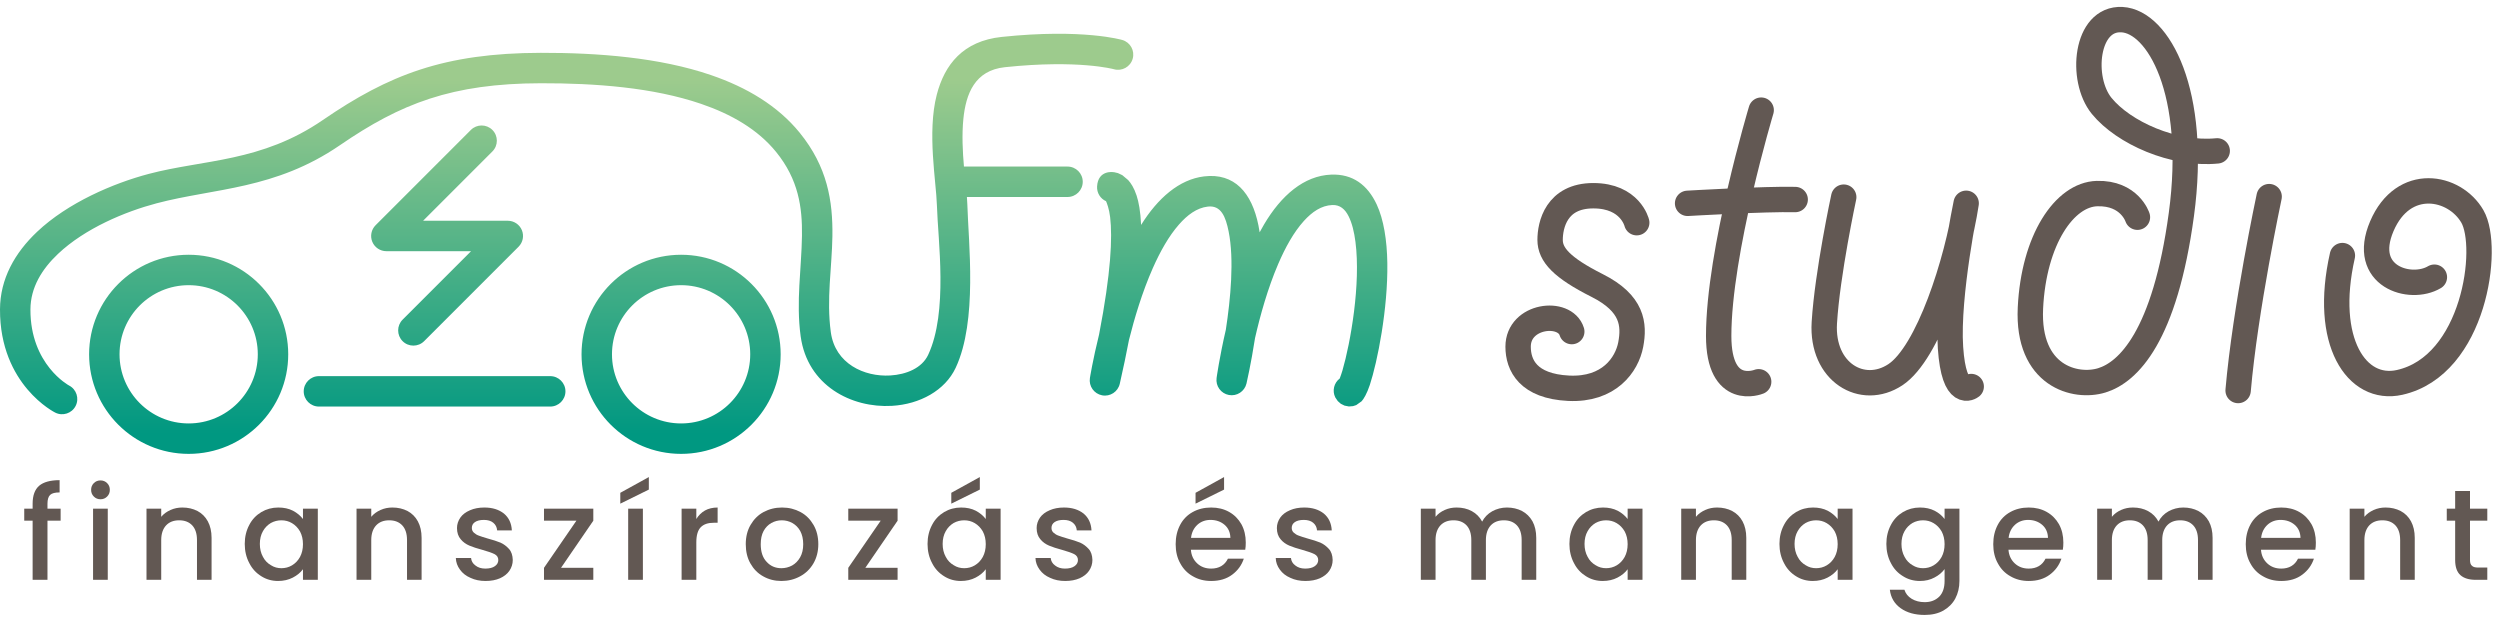 <svg width="197" height="49" viewBox="0 0 197 49" fill="none" xmlns="http://www.w3.org/2000/svg">
<path d="M128.975 17.548C128.975 17.548 128.473 15.423 125.554 15.423C122.635 15.423 122.148 17.741 122.148 18.904C122.148 20.068 123.062 21.091 125.859 22.5C128.655 23.907 128.801 25.572 128.501 27.154C128.2 28.736 126.797 30.748 123.611 30.594C120.425 30.439 119.627 28.791 119.627 27.319C119.627 24.813 123.319 24.396 123.856 26.129" stroke="#625853" stroke-width="2" stroke-miterlimit="1.5" stroke-linecap="round" stroke-linejoin="round"/>
<path d="M138.781 8.679C138.781 8.679 135.432 19.829 135.432 26.474C135.432 31.358 138.584 30.083 138.584 30.083" stroke="#625853" stroke-width="2" stroke-miterlimit="1.5" stroke-linecap="round" stroke-linejoin="round"/>
<path d="M132.982 16.023C132.982 16.023 139.139 15.662 141.461 15.723" stroke="#625853" stroke-width="2" stroke-miterlimit="1.5" stroke-linecap="round" stroke-linejoin="round"/>
<path d="M145.286 15.535C145.286 15.535 143.996 21.523 143.757 25.432C143.517 29.341 146.765 31.241 149.354 29.529C151.945 27.816 154.226 20.645 154.934 16.019C154.934 16.019 153.422 23.236 153.699 27.389C153.976 31.541 155.332 30.458 155.332 30.458" stroke="#625853" stroke-width="2" stroke-miterlimit="1.5" stroke-linecap="round" stroke-linejoin="round"/>
<path d="M168.43 17.117C168.43 17.117 167.815 15.184 165.248 15.254C162.681 15.324 160.256 18.89 159.998 24.273C159.74 29.655 163.554 30.613 165.628 29.97C167.702 29.327 170.588 26.521 171.893 16.896C173.197 7.271 170.072 1.701 167.21 1.547C164.347 1.392 163.891 6.234 165.614 8.347C167.336 10.458 171.292 12.231 174.717 11.889" stroke="#625853" stroke-width="2" stroke-miterlimit="1.5" stroke-linecap="round" stroke-linejoin="round"/>
<path d="M178.809 15.493C178.809 15.493 176.923 24.329 176.364 30.773" stroke="#625853" stroke-width="2" stroke-miterlimit="1.5" stroke-linecap="round" stroke-linejoin="round"/>
<path d="M184.581 20.139C183.043 26.919 185.702 30.889 189.086 30.134C194.987 28.818 196.227 19.486 194.825 17.056C193.421 14.625 189.382 13.86 187.687 17.826C185.993 21.791 189.935 22.968 191.83 21.842" stroke="#625853" stroke-width="2" stroke-miterlimit="1.5" stroke-linecap="round" stroke-linejoin="round"/>
<path fill-rule="evenodd" clip-rule="evenodd" d="M76.192 15.523C76.207 15.726 76.22 15.914 76.225 16.082C76.313 19.131 77.044 25.282 75.308 28.982C74.468 30.774 72.481 31.854 70.285 31.981C67.109 32.166 63.624 30.394 63.092 26.5C62.72 23.778 63.158 21.153 63.195 18.587C63.229 16.345 62.924 14.146 61.154 11.97C59.706 10.191 57.627 8.997 55.24 8.182C51.443 6.885 46.879 6.552 42.622 6.56C35.607 6.574 31.574 8.157 26.794 11.437C21.674 14.952 16.892 14.818 12.345 16.019C9.859 16.675 6.698 17.996 4.572 20.005C3.303 21.205 2.404 22.653 2.398 24.385C2.383 28.74 5.438 30.376 5.438 30.376C6.026 30.676 6.261 31.399 5.96 31.988C5.659 32.578 4.936 32.812 4.347 32.511C4.347 32.511 -0.021 30.355 7.7148e-05 24.376C0.009 21.976 1.166 19.924 2.925 18.263C5.34 15.98 8.91 14.446 11.733 13.7C16.036 12.564 20.592 12.787 25.437 9.46C30.626 5.899 35.002 4.178 42.617 4.163C47.138 4.154 51.982 4.534 56.016 5.913C58.851 6.881 61.294 8.343 63.014 10.456C65.203 13.147 65.634 15.85 65.593 18.623C65.557 21.072 65.113 23.576 65.468 26.175C65.808 28.668 68.112 29.706 70.145 29.588C71.423 29.513 72.649 29.006 73.138 27.964C74.725 24.578 73.908 18.941 73.827 16.152C73.775 14.33 73.048 10.437 73.816 7.468C74.431 5.092 75.883 3.231 78.935 2.909C85.353 2.234 88.434 3.149 88.434 3.149C89.07 3.332 89.438 3.996 89.255 4.632C89.073 5.269 88.409 5.636 87.773 5.454C87.773 5.454 84.987 4.684 79.186 5.295C76.814 5.545 76.112 7.389 75.913 9.375C75.789 10.624 75.856 11.941 75.959 13.125H84.121C84.782 13.125 85.32 13.662 85.32 14.324C85.32 14.986 84.782 15.523 84.121 15.523H76.192ZM14.867 20.075C19.197 20.075 22.712 23.59 22.712 27.919C22.712 32.25 19.197 35.765 14.867 35.765C10.537 35.765 7.022 32.25 7.022 27.919C7.022 23.59 10.537 20.075 14.867 20.075ZM14.867 22.472C11.86 22.472 9.419 24.913 9.419 27.919C9.419 30.926 11.86 33.367 14.867 33.367C17.873 33.367 20.314 30.926 20.314 27.919C20.314 24.913 17.873 22.472 14.867 22.472ZM53.671 20.075C58 20.075 61.516 23.59 61.516 27.919C61.516 32.25 58 35.765 53.671 35.765C49.341 35.765 45.825 32.25 45.825 27.919C45.825 23.59 49.341 20.075 53.671 20.075ZM53.671 22.472C50.664 22.472 48.224 24.913 48.224 27.919C48.224 30.926 50.664 33.367 53.671 33.367C56.677 33.367 59.118 30.926 59.118 27.919C59.118 24.913 56.677 22.472 53.671 22.472ZM25.133 32.037C24.47 32.037 23.933 31.499 23.933 30.838C23.933 30.177 24.47 29.639 25.133 29.639H43.358C44.02 29.639 44.557 30.177 44.557 30.838C44.557 31.499 44.02 32.037 43.358 32.037H25.133ZM86.609 26.351C87.55 21.488 87.667 18.704 87.479 17.109C87.399 16.441 87.217 15.992 87.156 15.855C86.714 15.657 86.419 15.2 86.45 14.688C86.531 13.371 87.728 13.565 87.728 13.565L87.804 13.572L88.093 13.64L88.438 13.803L88.901 14.191C89.11 14.423 89.362 14.792 89.565 15.412C89.729 15.912 89.871 16.646 89.919 17.724C91.233 15.615 92.923 14.134 94.885 13.899C97.27 13.614 98.644 15.179 99.165 17.759C99.201 17.936 99.233 18.118 99.26 18.305C99.372 18.095 99.486 17.891 99.604 17.692C100.955 15.402 102.752 13.847 104.89 13.76C106.596 13.691 107.766 14.577 108.483 16.109C109.037 17.296 109.294 18.937 109.321 20.724C109.377 24.318 108.541 28.521 107.941 30.336C107.713 31.022 107.452 31.456 107.294 31.62L106.872 31.921L106.615 32.004L106.292 32.029L105.95 31.963L105.657 31.818L105.416 31.605L105.224 31.323C104.959 30.798 105.117 30.169 105.57 29.826C105.634 29.654 105.719 29.417 105.783 29.2C106.421 27.012 107.239 22.378 106.81 19.06C106.71 18.282 106.543 17.583 106.266 17.033C105.994 16.496 105.603 16.131 104.987 16.156C104.12 16.191 103.393 16.697 102.744 17.413C101.943 18.299 101.279 19.506 100.719 20.81C99.889 22.744 99.295 24.889 98.898 26.631C98.575 28.712 98.222 30.224 98.222 30.224C98.074 30.845 97.464 31.242 96.836 31.125C96.208 31.008 95.781 30.419 95.867 29.786C95.867 29.786 96.088 28.172 96.596 25.983C96.968 23.565 97.264 20.451 96.815 18.234C96.584 17.091 96.227 16.154 95.17 16.28C94.303 16.384 93.566 16.937 92.902 17.692C92.1 18.606 91.424 19.816 90.849 21.111C90.004 23.016 89.385 25.103 88.962 26.793C88.761 27.85 88.521 28.996 88.239 30.239C88.096 30.87 87.479 31.274 86.843 31.151C86.209 31.03 85.784 30.426 85.885 29.788C85.885 29.788 86.114 28.351 86.609 26.351ZM37.105 10.239C37.573 9.771 38.332 9.771 38.8 10.239C39.268 10.707 39.268 11.466 38.8 11.934L33.34 17.395H40.015C40.5 17.395 40.937 17.688 41.123 18.135C41.308 18.584 41.206 19.099 40.863 19.442L33.422 26.883C32.954 27.351 32.193 27.351 31.726 26.883C31.258 26.415 31.258 25.656 31.726 25.188L37.121 19.793H30.445C29.96 19.793 29.523 19.501 29.337 19.053C29.152 18.605 29.255 18.09 29.598 17.747L37.105 10.239Z" fill="url(#paint0_linear_39101_12368)"/>
<path d="M4.778 41.031H3.741V45.69H2.571V41.031H1.91V40.084H2.571V39.688C2.571 39.047 2.744 38.569 3.09 38.274C3.425 37.989 3.965 37.836 4.697 37.836V38.803C4.341 38.803 4.097 38.864 3.954 38.996C3.812 39.128 3.741 39.362 3.741 39.688V40.084H4.778V41.031Z" fill="#625853"/>
<path d="M7.923 39.342C7.709 39.342 7.536 39.271 7.394 39.128C7.251 38.986 7.18 38.813 7.18 38.599C7.18 38.386 7.251 38.213 7.394 38.07C7.536 37.928 7.709 37.857 7.923 37.857C8.126 37.857 8.299 37.928 8.442 38.07C8.584 38.213 8.655 38.386 8.655 38.599C8.655 38.813 8.584 38.986 8.442 39.128C8.299 39.271 8.126 39.342 7.923 39.342ZM8.492 40.085V45.69H7.333V40.085H8.492Z" fill="#625853"/>
<path d="M14.373 39.993C14.81 39.993 15.207 40.084 15.563 40.268C15.909 40.451 16.183 40.725 16.377 41.081C16.57 41.438 16.672 41.875 16.672 42.384V45.69H15.522V42.556C15.522 42.058 15.4 41.672 15.146 41.397C14.891 41.132 14.556 41 14.118 41C13.681 41 13.345 41.132 13.091 41.397C12.836 41.672 12.704 42.058 12.704 42.556V45.69H11.544V40.084H12.704V40.725C12.897 40.491 13.142 40.319 13.437 40.186C13.732 40.054 14.037 39.993 14.373 39.993Z" fill="#625853"/>
<path d="M19.286 42.862C19.286 42.302 19.408 41.804 19.642 41.366C19.866 40.929 20.191 40.593 20.598 40.349C20.995 40.115 21.442 39.993 21.931 39.993C22.368 39.993 22.755 40.074 23.09 40.247C23.416 40.42 23.68 40.644 23.874 40.898V40.084H25.044V45.69H23.874V44.856C23.68 45.12 23.406 45.344 23.07 45.517C22.734 45.69 22.348 45.781 21.91 45.781C21.432 45.781 20.985 45.659 20.588 45.405C20.191 45.161 19.866 44.815 19.642 44.367C19.408 43.93 19.286 43.421 19.286 42.862ZM23.874 42.882C23.874 42.495 23.792 42.16 23.64 41.875C23.477 41.59 23.263 41.376 23.009 41.224C22.755 41.071 22.47 41 22.175 41C21.88 41 21.595 41.071 21.341 41.214C21.086 41.366 20.873 41.58 20.72 41.855C20.557 42.139 20.476 42.475 20.476 42.862C20.476 43.248 20.557 43.584 20.72 43.879C20.873 44.174 21.086 44.388 21.351 44.54C21.605 44.703 21.88 44.774 22.175 44.774C22.47 44.774 22.755 44.703 23.009 44.55C23.263 44.398 23.477 44.184 23.64 43.889C23.792 43.604 23.874 43.269 23.874 42.882Z" fill="#625853"/>
<path d="M30.923 39.993C31.361 39.993 31.758 40.084 32.114 40.268C32.459 40.451 32.734 40.725 32.927 41.081C33.121 41.438 33.222 41.875 33.222 42.384V45.69H32.073V42.556C32.073 42.058 31.951 41.672 31.696 41.397C31.442 41.132 31.106 41 30.669 41C30.232 41 29.896 41.132 29.642 41.397C29.387 41.672 29.255 42.058 29.255 42.556V45.69H28.095V40.084H29.255V40.725C29.448 40.491 29.692 40.319 29.987 40.186C30.282 40.054 30.588 39.993 30.923 39.993Z" fill="#625853"/>
<path d="M38.259 45.781C37.822 45.781 37.425 45.7 37.079 45.537C36.723 45.385 36.448 45.171 36.245 44.886C36.041 44.611 35.93 44.306 35.919 43.971H37.12C37.14 44.205 37.252 44.408 37.466 44.561C37.669 44.723 37.923 44.805 38.239 44.805C38.564 44.805 38.819 44.744 39.002 44.611C39.175 44.489 39.266 44.327 39.266 44.133C39.266 43.92 39.165 43.767 38.971 43.665C38.768 43.564 38.453 43.452 38.015 43.33C37.598 43.218 37.252 43.106 36.988 42.994C36.723 42.882 36.489 42.719 36.306 42.495C36.113 42.272 36.011 41.977 36.011 41.61C36.011 41.315 36.102 41.041 36.276 40.786C36.448 40.542 36.703 40.349 37.038 40.207C37.364 40.064 37.74 39.993 38.168 39.993C38.809 39.993 39.317 40.156 39.714 40.471C40.1 40.797 40.304 41.234 40.334 41.794H39.175C39.154 41.539 39.053 41.346 38.87 41.193C38.687 41.041 38.442 40.969 38.127 40.969C37.822 40.969 37.588 41.031 37.425 41.142C37.262 41.254 37.181 41.407 37.181 41.6C37.181 41.753 37.232 41.875 37.344 41.977C37.456 42.078 37.588 42.16 37.74 42.211C37.893 42.272 38.127 42.343 38.432 42.434C38.839 42.546 39.175 42.648 39.439 42.76C39.694 42.872 39.917 43.045 40.111 43.258C40.304 43.472 40.395 43.767 40.406 44.123C40.406 44.438 40.314 44.723 40.141 44.978C39.968 45.232 39.714 45.425 39.399 45.568C39.073 45.71 38.697 45.781 38.259 45.781Z" fill="#625853"/>
<path d="M44.209 44.744H46.753V45.69H42.867V44.744L45.42 41.031H42.867V40.084H46.753V41.031L44.209 44.744Z" fill="#625853"/>
<path d="M50.66 40.084V45.69H49.5V40.084H50.66ZM51.128 38.579L48.879 39.688V38.833L51.128 37.592V38.579Z" fill="#625853"/>
<path d="M54.87 40.898C55.043 40.614 55.267 40.39 55.552 40.227C55.826 40.074 56.162 39.993 56.549 39.993V41.193H56.254C55.796 41.193 55.46 41.305 55.226 41.539C54.992 41.773 54.87 42.17 54.87 42.74V45.69H53.71V40.084H54.87V40.898Z" fill="#625853"/>
<path d="M61.574 45.781C61.045 45.781 60.567 45.659 60.139 45.415C59.712 45.181 59.377 44.835 59.132 44.398C58.888 43.971 58.766 43.462 58.766 42.882C58.766 42.312 58.888 41.804 59.142 41.366C59.397 40.929 59.733 40.583 60.17 40.349C60.607 40.115 61.086 39.993 61.625 39.993C62.164 39.993 62.642 40.115 63.079 40.349C63.517 40.583 63.853 40.929 64.107 41.366C64.361 41.804 64.483 42.312 64.483 42.882C64.483 43.452 64.351 43.96 64.097 44.398C63.842 44.835 63.486 45.181 63.049 45.415C62.601 45.659 62.113 45.781 61.574 45.781ZM61.574 44.774C61.869 44.774 62.154 44.703 62.418 44.561C62.672 44.418 62.886 44.205 63.049 43.92C63.212 43.635 63.293 43.289 63.293 42.882C63.293 42.475 63.212 42.129 63.059 41.844C62.907 41.57 62.693 41.356 62.438 41.214C62.184 41.071 61.899 41 61.604 41C61.309 41 61.035 41.071 60.78 41.214C60.526 41.356 60.323 41.57 60.17 41.844C60.017 42.129 59.946 42.475 59.946 42.882C59.946 43.482 60.099 43.95 60.414 44.276C60.719 44.611 61.106 44.774 61.574 44.774Z" fill="#625853"/>
<path d="M68.187 44.744H70.73V45.69H66.844V44.744L69.398 41.031H66.844V40.084H70.73V41.031L68.187 44.744Z" fill="#625853"/>
<path d="M73.09 42.862C73.09 42.302 73.212 41.804 73.446 41.366C73.67 40.929 73.996 40.593 74.403 40.349C74.799 40.115 75.247 39.993 75.735 39.993C76.173 39.993 76.559 40.074 76.895 40.247C77.221 40.42 77.485 40.644 77.678 40.898V40.084H78.848V45.69H77.678V44.855C77.485 45.12 77.21 45.344 76.875 45.517C76.539 45.69 76.152 45.781 75.715 45.781C75.237 45.781 74.789 45.659 74.392 45.405C73.996 45.161 73.67 44.815 73.446 44.367C73.212 43.93 73.09 43.421 73.09 42.862ZM77.678 42.882C77.678 42.495 77.597 42.16 77.444 41.875C77.282 41.59 77.068 41.376 76.814 41.224C76.559 41.071 76.275 41 75.98 41C75.684 41 75.4 41.071 75.145 41.214C74.891 41.366 74.677 41.58 74.525 41.855C74.362 42.139 74.281 42.475 74.281 42.862C74.281 43.248 74.362 43.584 74.525 43.879C74.677 44.174 74.891 44.388 75.155 44.54C75.41 44.703 75.684 44.774 75.98 44.774C76.275 44.774 76.559 44.703 76.814 44.55C77.068 44.398 77.282 44.184 77.444 43.889C77.597 43.604 77.678 43.269 77.678 42.882ZM77.21 38.579L74.962 39.688V38.833L77.21 37.592V38.579Z" fill="#625853"/>
<path d="M83.935 45.781C83.498 45.781 83.101 45.7 82.755 45.537C82.399 45.385 82.124 45.171 81.921 44.886C81.717 44.611 81.605 44.306 81.595 43.971H82.796C82.816 44.205 82.928 44.408 83.141 44.561C83.345 44.723 83.599 44.805 83.915 44.805C84.24 44.805 84.495 44.744 84.678 44.611C84.851 44.489 84.942 44.327 84.942 44.133C84.942 43.92 84.84 43.767 84.647 43.665C84.444 43.564 84.128 43.452 83.691 43.33C83.274 43.218 82.928 43.106 82.663 42.994C82.399 42.882 82.165 42.719 81.982 42.495C81.788 42.272 81.687 41.977 81.687 41.61C81.687 41.315 81.778 41.041 81.951 40.786C82.124 40.542 82.379 40.349 82.714 40.207C83.04 40.064 83.416 39.993 83.843 39.993C84.484 39.993 84.993 40.156 85.39 40.471C85.776 40.797 85.98 41.234 86.01 41.794H84.851C84.83 41.539 84.728 41.346 84.545 41.193C84.362 41.041 84.118 40.969 83.803 40.969C83.498 40.969 83.264 41.031 83.101 41.142C82.938 41.254 82.857 41.407 82.857 41.6C82.857 41.753 82.907 41.875 83.019 41.977C83.131 42.078 83.264 42.16 83.416 42.211C83.569 42.272 83.803 42.343 84.108 42.434C84.515 42.546 84.851 42.648 85.115 42.76C85.369 42.872 85.593 43.045 85.787 43.258C85.98 43.472 86.071 43.767 86.082 44.123C86.082 44.438 85.99 44.723 85.817 44.978C85.644 45.232 85.39 45.425 85.074 45.568C84.749 45.71 84.372 45.781 83.935 45.781Z" fill="#625853"/>
<path d="M98.166 42.75C98.166 42.963 98.156 43.147 98.125 43.319H93.843C93.873 43.767 94.046 44.123 94.341 44.398C94.636 44.672 95.002 44.805 95.44 44.805C96.06 44.805 96.508 44.54 96.762 44.021H98.013C97.841 44.54 97.535 44.957 97.098 45.283C96.65 45.618 96.101 45.781 95.44 45.781C94.9 45.781 94.422 45.659 94.005 45.415C93.578 45.181 93.242 44.835 93.008 44.398C92.764 43.971 92.642 43.462 92.642 42.882C92.642 42.302 92.764 41.794 92.998 41.356C93.222 40.929 93.558 40.583 93.985 40.349C94.402 40.115 94.89 39.993 95.44 39.993C95.969 39.993 96.437 40.105 96.854 40.339C97.271 40.573 97.586 40.898 97.82 41.305C98.054 41.732 98.166 42.211 98.166 42.75ZM96.955 42.383C96.945 41.956 96.793 41.61 96.498 41.356C96.203 41.102 95.826 40.969 95.389 40.969C94.992 40.969 94.646 41.092 94.361 41.346C94.076 41.61 93.903 41.946 93.853 42.383H96.955ZM96.457 38.579L94.209 39.688V38.833L96.457 37.592V38.579Z" fill="#625853"/>
<path d="M102.867 45.781C102.429 45.781 102.032 45.7 101.687 45.537C101.331 45.385 101.056 45.171 100.852 44.886C100.649 44.611 100.537 44.306 100.527 43.971H101.727C101.748 44.205 101.86 44.408 102.073 44.561C102.277 44.723 102.531 44.805 102.846 44.805C103.172 44.805 103.426 44.744 103.609 44.611C103.782 44.489 103.874 44.327 103.874 44.133C103.874 43.92 103.772 43.767 103.579 43.665C103.375 43.564 103.06 43.452 102.622 43.33C102.205 43.218 101.86 43.106 101.595 42.994C101.331 42.882 101.097 42.719 100.913 42.495C100.72 42.272 100.618 41.977 100.618 41.61C100.618 41.315 100.71 41.041 100.883 40.786C101.056 40.542 101.31 40.349 101.646 40.207C101.971 40.064 102.348 39.993 102.775 39.993C103.416 39.993 103.925 40.156 104.321 40.471C104.708 40.797 104.911 41.234 104.942 41.794H103.782C103.762 41.539 103.66 41.346 103.477 41.193C103.294 41.041 103.05 40.969 102.734 40.969C102.429 40.969 102.195 41.031 102.032 41.142C101.87 41.254 101.788 41.407 101.788 41.6C101.788 41.753 101.839 41.875 101.951 41.977C102.063 42.078 102.195 42.16 102.348 42.211C102.5 42.272 102.734 42.343 103.04 42.434C103.446 42.546 103.782 42.648 104.047 42.76C104.301 42.872 104.525 43.045 104.718 43.258C104.911 43.472 105.003 43.767 105.013 44.123C105.013 44.438 104.922 44.723 104.749 44.978C104.576 45.232 104.321 45.425 104.006 45.568C103.68 45.71 103.304 45.781 102.867 45.781Z" fill="#625853"/>
<path d="M118.747 39.993C119.184 39.993 119.581 40.084 119.937 40.268C120.283 40.451 120.558 40.725 120.761 41.081C120.954 41.438 121.056 41.875 121.056 42.384V45.69H119.906V42.556C119.906 42.058 119.784 41.672 119.53 41.397C119.276 41.132 118.94 41 118.503 41C118.065 41 117.729 41.132 117.475 41.397C117.221 41.672 117.089 42.058 117.089 42.556V45.69H115.939V42.556C115.939 42.058 115.817 41.672 115.563 41.397C115.308 41.132 114.973 41 114.535 41C114.098 41 113.762 41.132 113.508 41.397C113.253 41.672 113.121 42.058 113.121 42.556V45.69H111.961V40.084H113.121V40.725C113.314 40.491 113.548 40.319 113.843 40.186C114.138 40.054 114.444 39.993 114.779 39.993C115.227 39.993 115.624 40.084 115.98 40.278C116.336 40.471 116.6 40.746 116.794 41.102C116.967 40.766 117.231 40.491 117.587 40.288C117.943 40.095 118.33 39.993 118.747 39.993Z" fill="#625853"/>
<path d="M123.67 42.862C123.67 42.302 123.792 41.804 124.026 41.366C124.25 40.929 124.576 40.593 124.983 40.349C125.379 40.115 125.827 39.993 126.315 39.993C126.753 39.993 127.139 40.074 127.475 40.247C127.801 40.42 128.065 40.644 128.258 40.898V40.084H129.428V45.69H128.258V44.856C128.065 45.12 127.79 45.344 127.455 45.517C127.119 45.69 126.732 45.781 126.295 45.781C125.817 45.781 125.369 45.659 124.973 45.405C124.576 45.161 124.25 44.815 124.026 44.367C123.792 43.93 123.67 43.421 123.67 42.862ZM128.258 42.882C128.258 42.495 128.177 42.16 128.024 41.875C127.862 41.59 127.648 41.376 127.394 41.224C127.139 41.071 126.855 41 126.56 41C126.265 41 125.98 41.071 125.725 41.214C125.471 41.366 125.257 41.58 125.105 41.855C124.942 42.139 124.861 42.475 124.861 42.862C124.861 43.248 124.942 43.584 125.105 43.879C125.257 44.174 125.471 44.388 125.736 44.54C125.99 44.703 126.265 44.774 126.56 44.774C126.855 44.774 127.139 44.703 127.394 44.55C127.648 44.398 127.862 44.184 128.024 43.889C128.177 43.604 128.258 43.269 128.258 42.882Z" fill="#625853"/>
<path d="M135.308 39.993C135.745 39.993 136.142 40.084 136.498 40.268C136.844 40.451 137.119 40.725 137.312 41.081C137.505 41.438 137.607 41.875 137.607 42.384V45.69H136.458V42.556C136.458 42.058 136.336 41.672 136.081 41.397C135.827 41.132 135.491 41 135.054 41C134.616 41 134.281 41.132 134.026 41.397C133.772 41.672 133.64 42.058 133.64 42.556V45.69H132.48V40.084H133.64V40.725C133.833 40.491 134.077 40.319 134.372 40.186C134.667 40.054 134.972 39.993 135.308 39.993Z" fill="#625853"/>
<path d="M140.221 42.862C140.221 42.302 140.343 41.804 140.577 41.366C140.801 40.929 141.127 40.593 141.534 40.349C141.93 40.115 142.378 39.993 142.866 39.993C143.304 39.993 143.69 40.074 144.026 40.247C144.351 40.42 144.616 40.644 144.809 40.898V40.084H145.979V45.69H144.809V44.856C144.616 45.12 144.341 45.344 144.006 45.517C143.67 45.69 143.283 45.781 142.846 45.781C142.368 45.781 141.92 45.659 141.523 45.405C141.127 45.161 140.801 44.815 140.577 44.367C140.343 43.93 140.221 43.421 140.221 42.862ZM144.809 42.882C144.809 42.495 144.728 42.16 144.575 41.875C144.412 41.59 144.199 41.376 143.944 41.224C143.69 41.071 143.405 41 143.11 41C142.815 41 142.53 41.071 142.276 41.214C142.022 41.366 141.808 41.58 141.656 41.855C141.493 42.139 141.411 42.475 141.411 42.862C141.411 43.248 141.493 43.584 141.656 43.879C141.808 44.174 142.022 44.388 142.286 44.54C142.541 44.703 142.815 44.774 143.11 44.774C143.405 44.774 143.69 44.703 143.944 44.55C144.199 44.398 144.412 44.184 144.575 43.889C144.728 43.604 144.809 43.269 144.809 42.882Z" fill="#625853"/>
<path d="M151.29 39.993C151.727 39.993 152.114 40.074 152.45 40.247C152.785 40.42 153.04 40.644 153.233 40.898V40.084H154.403V45.781C154.403 46.3 154.291 46.758 154.077 47.165C153.864 47.562 153.548 47.877 153.141 48.111C152.724 48.345 152.236 48.457 151.666 48.457C150.903 48.457 150.273 48.284 149.774 47.928C149.276 47.572 148.991 47.084 148.92 46.473H150.069C150.161 46.768 150.344 47.002 150.639 47.185C150.924 47.358 151.27 47.45 151.666 47.45C152.134 47.45 152.511 47.307 152.806 47.022C153.091 46.738 153.233 46.321 153.233 45.781V44.845C153.04 45.11 152.775 45.334 152.44 45.507C152.104 45.69 151.717 45.781 151.29 45.781C150.802 45.781 150.354 45.659 149.957 45.405C149.55 45.161 149.225 44.815 149.001 44.367C148.767 43.93 148.645 43.421 148.645 42.862C148.645 42.302 148.767 41.804 149.001 41.366C149.225 40.929 149.55 40.593 149.957 40.349C150.354 40.115 150.802 39.993 151.29 39.993ZM153.233 42.882C153.233 42.495 153.152 42.16 152.999 41.875C152.836 41.59 152.623 41.376 152.368 41.224C152.114 41.071 151.829 41 151.534 41C151.239 41 150.954 41.071 150.7 41.214C150.446 41.366 150.232 41.58 150.079 41.855C149.917 42.139 149.835 42.475 149.835 42.862C149.835 43.248 149.917 43.584 150.079 43.879C150.232 44.174 150.446 44.388 150.71 44.54C150.964 44.703 151.239 44.774 151.534 44.774C151.829 44.774 152.114 44.703 152.368 44.55C152.623 44.398 152.836 44.184 152.999 43.889C153.152 43.604 153.233 43.269 153.233 42.882Z" fill="#625853"/>
<path d="M162.592 42.75C162.592 42.963 162.582 43.147 162.551 43.319H158.268C158.299 43.767 158.472 44.123 158.767 44.398C159.062 44.672 159.428 44.805 159.865 44.805C160.486 44.805 160.934 44.54 161.188 44.021H162.439C162.266 44.54 161.961 44.957 161.524 45.283C161.076 45.619 160.527 45.781 159.865 45.781C159.326 45.781 158.848 45.659 158.431 45.415C158.004 45.181 157.668 44.835 157.434 44.398C157.19 43.971 157.068 43.462 157.068 42.882C157.068 42.302 157.19 41.794 157.424 41.356C157.648 40.929 157.983 40.583 158.411 40.349C158.828 40.115 159.316 39.993 159.865 39.993C160.394 39.993 160.862 40.105 161.279 40.339C161.697 40.573 162.012 40.898 162.246 41.305C162.48 41.733 162.592 42.211 162.592 42.75ZM161.381 42.384C161.371 41.956 161.218 41.61 160.923 41.356C160.628 41.102 160.252 40.969 159.815 40.969C159.418 40.969 159.072 41.092 158.787 41.346C158.502 41.61 158.329 41.946 158.278 42.384H161.381Z" fill="#625853"/>
<path d="M172.043 39.993C172.48 39.993 172.877 40.084 173.233 40.268C173.579 40.451 173.853 40.725 174.057 41.081C174.25 41.438 174.352 41.875 174.352 42.384V45.69H173.202V42.556C173.202 42.058 173.08 41.672 172.826 41.397C172.572 41.132 172.236 41 171.799 41C171.361 41 171.025 41.132 170.771 41.397C170.517 41.672 170.384 42.058 170.384 42.556V45.69H169.235V42.556C169.235 42.058 169.113 41.672 168.859 41.397C168.604 41.132 168.269 41 167.831 41C167.394 41 167.058 41.132 166.804 41.397C166.549 41.672 166.417 42.058 166.417 42.556V45.69H165.257V40.084H166.417V40.725C166.61 40.491 166.844 40.319 167.139 40.186C167.434 40.054 167.74 39.993 168.075 39.993C168.523 39.993 168.92 40.084 169.276 40.278C169.632 40.471 169.896 40.746 170.089 41.102C170.262 40.766 170.527 40.491 170.883 40.288C171.239 40.095 171.626 39.993 172.043 39.993Z" fill="#625853"/>
<path d="M182.489 42.75C182.489 42.963 182.479 43.147 182.449 43.319H178.166C178.196 43.767 178.369 44.123 178.664 44.398C178.959 44.672 179.325 44.805 179.763 44.805C180.383 44.805 180.831 44.54 181.085 44.021H182.337C182.164 44.54 181.859 44.957 181.421 45.283C180.973 45.619 180.424 45.781 179.763 45.781C179.224 45.781 178.746 45.659 178.329 45.415C177.901 45.181 177.566 44.835 177.332 44.398C177.087 43.971 176.965 43.462 176.965 42.882C176.965 42.302 177.087 41.794 177.321 41.356C177.545 40.929 177.881 40.583 178.308 40.349C178.725 40.115 179.214 39.993 179.763 39.993C180.292 39.993 180.76 40.105 181.177 40.339C181.594 40.573 181.909 40.898 182.143 41.305C182.377 41.733 182.489 42.211 182.489 42.75ZM181.279 42.384C181.268 41.956 181.116 41.61 180.821 41.356C180.526 41.102 180.149 40.969 179.712 40.969C179.315 40.969 178.969 41.092 178.685 41.346C178.4 41.61 178.227 41.946 178.176 42.384H181.279Z" fill="#625853"/>
<path d="M187.983 39.993C188.42 39.993 188.817 40.084 189.173 40.268C189.519 40.451 189.794 40.725 189.987 41.081C190.18 41.438 190.282 41.875 190.282 42.384V45.69H189.132V42.556C189.132 42.058 189.01 41.672 188.756 41.397C188.502 41.132 188.166 41 187.729 41C187.291 41 186.955 41.132 186.701 41.397C186.447 41.672 186.315 42.058 186.315 42.556V45.69H185.155V40.084H186.315V40.725C186.508 40.491 186.752 40.319 187.047 40.186C187.342 40.054 187.647 39.993 187.983 39.993Z" fill="#625853"/>
<path d="M194.636 41.031V44.133C194.636 44.347 194.687 44.5 194.789 44.581C194.88 44.683 195.053 44.724 195.287 44.724H195.999V45.69H195.084C194.565 45.69 194.158 45.568 193.884 45.324C193.609 45.08 193.466 44.683 193.466 44.133V41.031H192.805V40.085H193.466V38.691H194.636V40.085H195.999V41.031H194.636Z" fill="#625853"/>
<defs>
<linearGradient id="paint0_linear_39101_12368" x1="52.451" y1="34.181" x2="52.451" y2="6.332" gradientUnits="userSpaceOnUse">
<stop stop-color="#009881"/>
<stop offset="1" stop-color="#9DCB8D"/>
</linearGradient>
</defs>
</svg>
